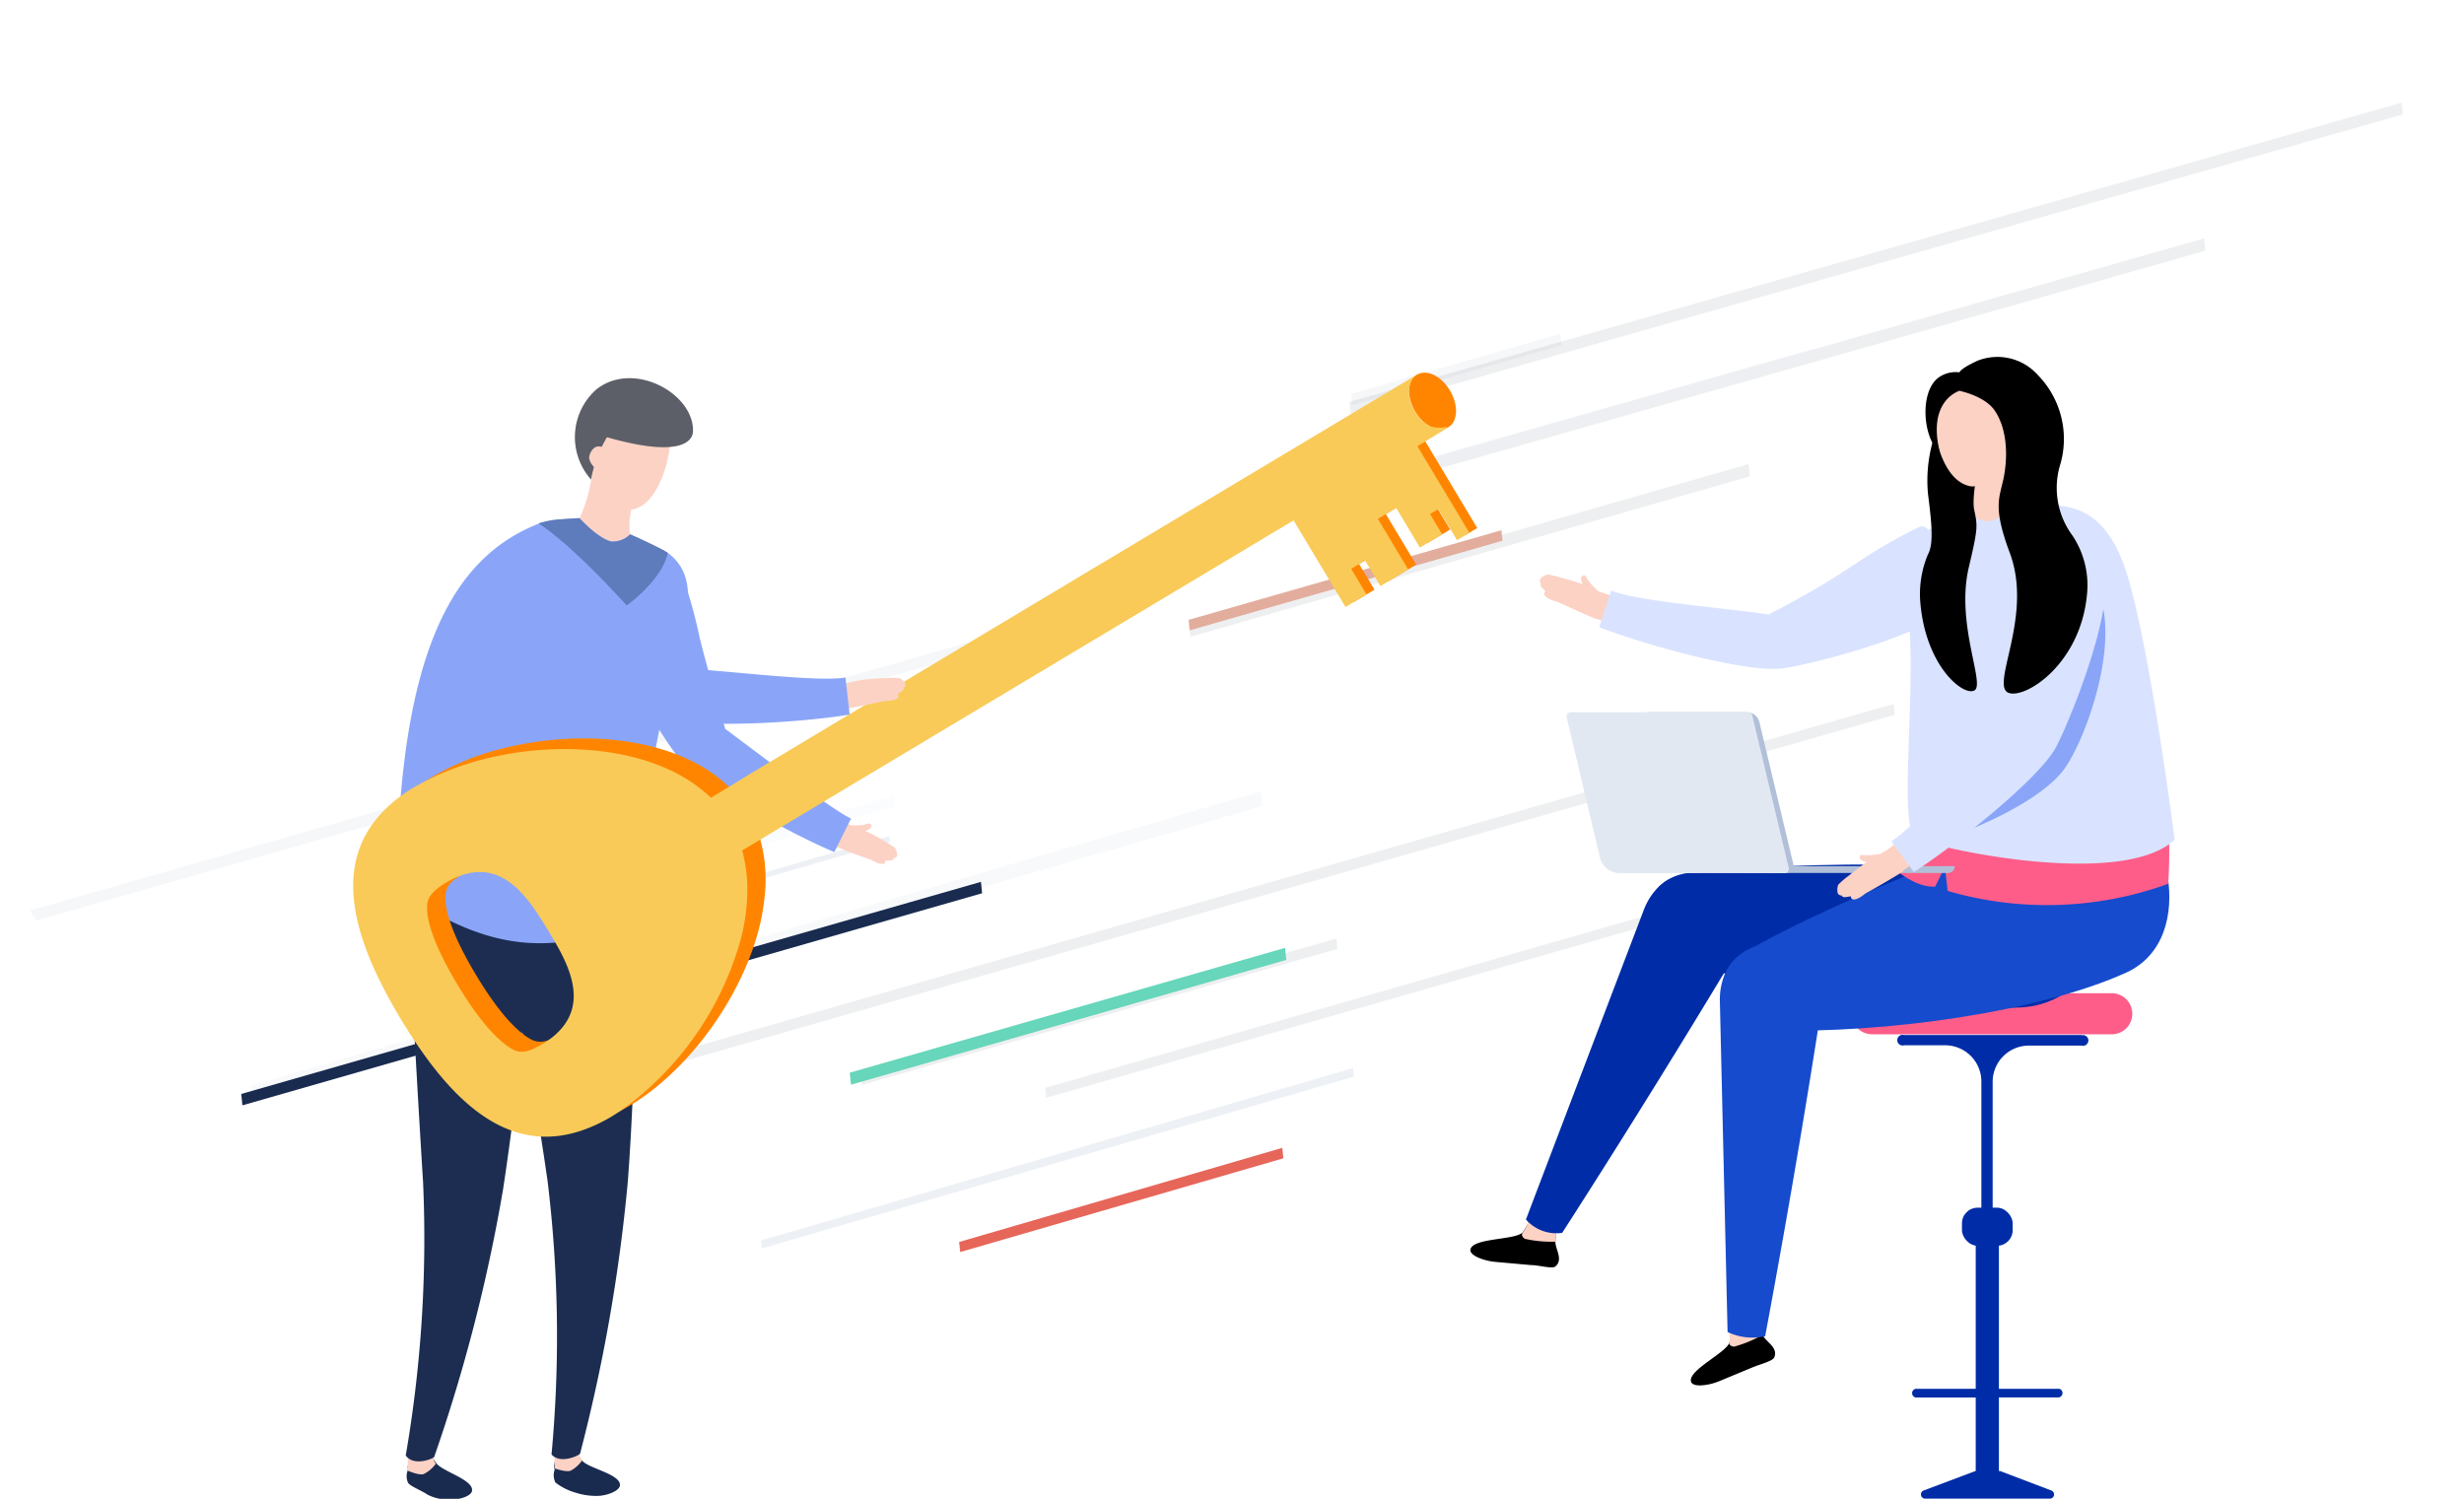 <?xml version="1.0" encoding="UTF-8"?> <svg xmlns="http://www.w3.org/2000/svg" xmlns:xlink="http://www.w3.org/1999/xlink" viewBox="0 0 240 146"><defs><style>.cls-1{isolation:isolate;}.cls-2{fill:#545d6b;opacity:0.1;}.cls-10,.cls-2,.cls-3,.cls-4,.cls-5,.cls-6,.cls-7,.cls-8,.cls-9{fill-rule:evenodd;}.cls-3{fill:#67d6ba;}.cls-4,.cls-5,.cls-6,.cls-9{fill:#edf0f4;}.cls-5{opacity:0.42;}.cls-6{opacity:0.52;mix-blend-mode:overlay;}.cls-7{fill:#e2ad9d;}.cls-8{fill:#e6665a;}.cls-9{opacity:0.23;}.cls-10,.cls-13{fill:#192b4f;}.cls-11{fill:#fcd2c5;}.cls-12{fill:#8aa5f8;}.cls-14{fill:#1c2d51;}.cls-15{fill:#5e7bbb;}.cls-16{fill:#5d5f68;}.cls-17{fill:#ff8500;}.cls-18{fill:url(#Безымянный_градиент_140);}.cls-19{fill:#f9ca58;}.cls-20{fill:#80b0ff;}.cls-21{fill:#002ca7;}.cls-22{fill:#fe5d89;}.cls-23{fill:#164bcd;}.cls-24{fill:#d9e3ff;}.cls-25{fill:#b1bfd9;}.cls-26{fill:#e2e8f1;}</style><linearGradient id="Безымянный_градиент_140" x1="768.53" y1="-182.43" x2="768.57" y2="-182.43" gradientTransform="translate(-641.98 160.97) rotate(4.29)" gradientUnits="userSpaceOnUse"><stop offset="0" stop-color="#ffd000"></stop><stop offset="1" stop-color="#ff7400"></stop></linearGradient></defs><g class="cls-1"><g id="Layer_1" data-name="Layer 1"><polygon class="cls-2" points="58.91 105.56 184.55 69.63 184.44 68.57 58.8 104.5 58.91 105.56"></polygon><polygon class="cls-2" points="130.16 91.42 83.84 104.67 83.95 105.68 130.27 92.43 130.16 91.42"></polygon><polygon class="cls-3" points="82.89 105.66 125.29 93.5 125.17 92.33 82.77 104.49 82.89 105.66"></polygon><polygon class="cls-2" points="101.9 106.94 169.35 87.6 169.25 86.63 101.8 105.97 101.9 106.94"></polygon><polygon class="cls-4" points="74.22 121.6 131.88 104.87 131.79 104.04 74.14 120.83 74.22 121.6"></polygon><polygon class="cls-5" points="24.58 107.06 122.95 78.52 122.8 77.11 24.44 105.75 24.58 107.06"></polygon><polygon class="cls-4" points="54.09 91.45 86.69 81.99 86.63 81.46 54.03 90.95 54.09 91.45"></polygon><polygon class="cls-2" points="115.94 62.03 170.44 46.4 170.32 45.2 115.82 60.83 115.94 62.03"></polygon><polygon class="cls-6" points="131.72 39.48 152.1 33.63 151.98 32.52 131.6 38.36 131.72 39.48"></polygon><polygon class="cls-7" points="115.88 61.4 146.35 52.67 146.24 51.65 115.77 60.38 115.88 61.4"></polygon><polygon class="cls-2" points="131.44 48.12 214.81 24.42 214.68 23.22 131.32 46.92 131.44 48.12"></polygon><polygon class="cls-2" points="131.56 40.29 234.04 11.15 233.92 10 131.44 39.14 131.56 40.29"></polygon><polygon class="cls-6" points="117.5 51.79 176.83 34.98 176.72 33.95 117.39 50.76 117.5 51.79"></polygon><path class="cls-6" d="M100.93,60.68l-98,28,.59,1,98-28Z"></path><polygon class="cls-8" points="93.53 121.96 125 112.83 124.9 111.81 93.42 120.98 93.53 121.96"></polygon><polygon class="cls-9" points="61.42 86.01 87.16 78.54 87.06 77.53 61.31 85.02 61.42 86.01"></polygon><polygon class="cls-10" points="23.61 107.67 95.66 87.01 95.55 85.9 23.5 106.56 23.61 107.67"></polygon><path class="cls-11" d="M84.32,80.3c.26-.06.52-.2.56.15s-.88.63-1.1.6c-.53-.23-.39-.54-.91-.68A4.72,4.72,0,0,0,84.32,80.3Z"></path><path class="cls-11" d="M82.47,80.25a11.31,11.31,0,0,1,1.59.58c.62.27,2,1,2,1.07a8.31,8.31,0,0,1,1.12.7,1.3,1.3,0,0,1,.2.74.39.39,0,0,1-.34.27c0,.34-.82.16-.8.24.06.33-.37.52-1.39-.1-.07,0-2.87-1-3.74-1.45A11.63,11.63,0,0,1,82.47,80.25Z"></path><path class="cls-11" d="M68.54,70.51a1.76,1.76,0,0,1,.52.19c2.48,1.46,10.75,8.48,13.58,9.6a9.11,9.11,0,0,0-1.14,2.15c-4.63-1.93-15.6-8-15.38-10A1.94,1.94,0,0,1,68.54,70.51Z"></path><path class="cls-11" d="M65.6,55.43c1.13,2.41,2.63,10.9,4.12,14.82,1.84,4.82-2.18,4.38-3.2,3.1C63.82,70,58,59.46,59.61,57.88,60.3,57.2,65.4,55,65.6,55.43Z"></path><path class="cls-12" d="M65.65,54.79a.66.66,0,0,1,.5.38,49.05,49.05,0,0,1,2,6.95c.71,2.95,2.41,8.57,2.49,8.88,1,.72,10.62,8.09,12.26,8.73L81.27,83C77.2,81.31,68.09,76.36,66,73.69S57,59.6,59.19,57.45C59.91,56.73,64.66,54.58,65.65,54.79Z"></path><path class="cls-13" d="M39.84,142.42l2-.9s.36.64.65,1c.58.81,3.57,1.59,3.49,2.65,0,.54-1.21.93-2.14.9a4.46,4.46,0,0,1-2.2-.48c-.59-.41-1.73-.83-1.9-1.17a1.54,1.54,0,0,1,0-1.25A1.16,1.16,0,0,1,39.84,142.42Z"></path><path class="cls-11" d="M42.2,141.44a1.34,1.34,0,0,0,.25,1.14,3.19,3.19,0,0,1-1.17,1c-.42.18-1.56-.32-1.56-.32,0-.6,0-1.5,0-1.5Z"></path><path class="cls-14" d="M39.26,80.63c4.5.65,11.11.49,12.66,0A256.81,256.81,0,0,1,49,115.85a161.54,161.54,0,0,1-6.71,26.07c0,.1-1.93,1-2.77-.14a124.37,124.37,0,0,0,1.69-26.6C40.5,103.92,39.26,80.63,39.26,80.63Z"></path><path class="cls-13" d="M54.09,142.29l1.89-1s.4.61.73,1c.64.75,3.68,1.29,3.68,2.36,0,.54-1.13,1-2.06,1.06a6.52,6.52,0,0,1-2.23-.3,5.8,5.8,0,0,1-2-1,1.56,1.56,0,0,1-.07-1.25A1.15,1.15,0,0,1,54.09,142.29Z"></path><path class="cls-11" d="M56.52,141.18a.93.93,0,0,0,.19,1.06,3.22,3.22,0,0,1-1.09,1c-.41.22-1.58-.2-1.58-.2a8.11,8.11,0,0,1,0-1.46Z"></path><path class="cls-14" d="M61.29,79.7A254.65,254.65,0,0,1,61.16,115,164.53,164.53,0,0,1,56.5,141.6c0,.1-1.86,1.09-2.78.08A124.78,124.78,0,0,0,53.33,115c-1.6-11.17-3.77-21.77-4.66-22.46V80.73C53.21,81,59.79,80.35,61.29,79.7Z"></path><path class="cls-11" d="M62,47.62c0,.25-1,2.89-.6,4.43-.43,1.32-4.2.85-4.94-1.58a14.63,14.63,0,0,0,1.29-5.32C58,45.42,61,47.64,62,47.62Z"></path><path class="cls-11" d="M61.72,41.08c1.72.11,3.32.71,3.49,2.37.06.6-.85,5.77-3.73,6.2-1.22.19-3.22-2.11-3.14-3.49,0,0,.11-1.88.11-1.9A3.16,3.16,0,0,1,61.72,41.08Z"></path><path class="cls-12" d="M52.49,51a21.11,21.11,0,0,1,3.95-.53s1.8,2,3.12,2.28a2.4,2.4,0,0,0,1.82-.7s3.17,1.42,3.73,1.85c2.15,1.65,2,4,1.8,5.84-.27,2-5.09,16.41-4.28,29.72-6,2.42-11.73,4.06-19.79-.28l.52-8.57-2.64,8c-.53-.14-1.67-.24-2.1-.32C38.62,63.39,44.16,54.28,52.49,51Z"></path><path class="cls-15" d="M56.44,50.47s1.8,2,3.12,2.28a2.4,2.4,0,0,0,1.82-.7s3,1.33,3.66,1.8c-.54,2.68-4,5.13-4,5.13s-5.07-5.7-8.58-8a8.6,8.6,0,0,1,1.94-.39Z"></path><path class="cls-16" d="M58.1,37.92c3.63-2.85,9.5.43,9.4,4.08,0,.81-.92,2.72-8.38.59a12.26,12.26,0,0,0-1.55,4.12A6.21,6.21,0,0,1,58.1,37.92Z"></path><path class="cls-11" d="M58.23,43.49a1.71,1.71,0,0,1,.79.17,22.16,22.16,0,0,1-.54,2.2,1.68,1.68,0,0,1-1.09-1.18C57.35,44.21,57.75,43.53,58.23,43.49Z"></path><path class="cls-17" d="M138,36.5c-.95.56-1,2.16-.17,3.58s2.29,2.1,3.24,1.54,1-2.17.16-3.58S139,35.93,138,36.5Z"></path><polygon class="cls-17" points="131.83 58.66 133.88 57.44 132.38 54.94 133.74 54.13 135.23 56.62 137.94 55 134.98 50.07 136.76 49.01 139.08 52.87 141.25 51.58 140.06 49.6 140.88 49.12 142.69 52.15 143.89 51.44 138.35 42.19 126.29 49.41 131.83 58.66"></polygon><path class="cls-17" d="M72.85,79A11.4,11.4,0,0,0,71,76.65c-3.17-3.09-8.11-4.55-13.27-4.71a32.3,32.3,0,0,0-8.9,1,25.14,25.14,0,0,0-6.69,2.72q-.42.24-.81.51c-7.88,5.35-5.63,13.54-.48,22.1s11.3,14.28,19.65,9.9c.31-.16.62-.34.94-.53,5.19-3.13,10.06-9.43,12.11-15.88a21.38,21.38,0,0,0,.92-4.35,14.81,14.81,0,0,0-.41-5.62A11.2,11.2,0,0,0,72.85,79Zm-18.26,21.7h0a8,8,0,0,1-.89.47,2,2,0,0,1-2.11,0c-1-.58-2.77-2.12-5.2-6.16s-3-6.3-3-7.5a2,2,0,0,1,1-1.9,6.09,6.09,0,0,1,.82-.56c5.27-3.16,8,1.25,10.07,4.62S59.84,97.49,54.59,100.66Z"></path><path class="cls-18" d="M138.07,36.47l0,0,0,0Z"></path><path class="cls-19" d="M141.05,41.64,138.83,43h0l-.77.46h0l-11.29,6.77-.77.46-2.35,1.4-2.18,1.31L83.36,76.21l-6.19,3.71h0l-1.94,1.16-1.15.69-1.79,1.07-3.67,2.2-2-5.76,2.62-1.57L71,76.65l2-1.23,6.25-3.75L138,36.5a.88.88,0,0,0-.24.19h0l-.1.11a1.13,1.13,0,0,0-.1.13,1,1,0,0,1-.08.14,2.19,2.19,0,0,0-.22.87.86.86,0,0,0,0,.16v.17c0,.08,0,.16,0,.24l0,.13a4.07,4.07,0,0,0,.55,1.44,2.39,2.39,0,0,0,.13.21l.15.2.15.19c.05.07.11.12.16.18l.15.15h0a.64.64,0,0,0,.15.13l0,0,0,0a.39.39,0,0,0,.1.08l0,0,.22.15.13.07a1.73,1.73,0,0,0,.37.16l.11,0,.23.06h.49l.11,0h.05l.18-.05h0Z"></path><path class="cls-20" d="M141.12,41.6l0,0h0Z"></path><polygon class="cls-19" points="131.06 59.13 133.1 57.9 131.61 55.41 132.96 54.59 134.46 57.09 137.16 55.47 134.21 50.54 135.99 49.47 138.3 53.34 140.47 52.04 139.29 50.07 140.1 49.58 141.92 52.62 143.12 51.9 137.57 42.65 125.51 49.88 131.06 59.13"></polygon><path class="cls-19" d="M71.07,80a11.52,11.52,0,0,0-1.85-2.31c-3-2.89-7.46-4.35-12.25-4.66a31.64,31.64,0,0,0-8.18.55,27.5,27.5,0,0,0-7.45,2.55l-1,.55C31.53,82,33.75,90.5,39.08,99.33S50.83,114,59.66,108.71l.85-.55A30.55,30.55,0,0,0,72.13,91.57a19.22,19.22,0,0,0,.66-5.35,14.52,14.52,0,0,0-.5-3.38A12.08,12.08,0,0,0,71.07,80ZM44.3,85.52c4.65-2.1,7.19,2,9.1,5.13s4.33,7.36.28,10.48a9,9,0,0,1-.88.59l0,0c-1.81,1.08-2.44.73-3,.42-1-.59-2.77-2.13-5.2-6.16s-3-6.31-3-7.5c0-.64,0-1.37,1.78-2.47A10.22,10.22,0,0,1,44.3,85.52Z"></path><path class="cls-11" d="M84,66.23c.67-.11,2.19-.18,2.3-.18a8.44,8.44,0,0,1,1.32,0,1.3,1.3,0,0,1,.56.53A.38.38,0,0,1,88,67c.17.28-.62.57-.56.63.23.24,0,.64-1.23.66-.07,0-3,.64-3.93.77a11.72,11.72,0,0,1,0-2.44A10.72,10.72,0,0,1,84,66.23Z"></path><path class="cls-12" d="M54.47,54.07a.7.7,0,0,1,.63.06A49.49,49.49,0,0,1,60.47,59a79.65,79.65,0,0,0,6.07,5.52,8.66,8.66,0,0,1,.78.65c1.24.06,2.91.21,4.67.37,3.85.35,8.63.78,10.36.45l.41,3.61c-4.35.75-14.69,1.44-17.87.29-3.33-1.15-15.15-7.09-14.46-10.07C50.66,58.78,53.51,54.43,54.47,54.07Z"></path><path class="cls-21" d="M202.78,100.82H185.46a.52.52,0,1,0,0,1h4a3.53,3.53,0,0,1,3.53,3.53v12.83h1.1V105.38a3.53,3.53,0,0,1,3.53-3.53h5.13a.52.52,0,1,0,0-1Z"></path><rect class="cls-21" x="191.1" y="117.64" width="4.94" height="3.71" rx="1.52"></rect><path class="cls-21" d="M200.53,135.28H194.7V120.79h-2.26v14.49h-5.83a.43.43,0,0,0,0,.85h5.83V144h2.26v-7.88h5.83a.43.43,0,0,0,0-.85Z"></path><path class="cls-21" d="M199.81,145.19l-5-1.9-.14,0h-2.12l-.14,0-5.05,1.9a.41.41,0,0,0,.15.79h12.2A.41.41,0,0,0,199.81,145.19Z"></path><path class="cls-22" d="M205.69,96.75H182.35a2,2,0,0,0-2,2h0a2,2,0,0,0,2,2h23.34a2,2,0,0,0,2-2h0A2,2,0,0,0,205.69,96.75Z"></path><path class="cls-21" d="M203.05,85.66c-3.93-1.6-28.67-2.06-39.09-.45-4.43.69-4.33,6.22-.45,7.93,10.36,4.55,23.83,5.37,33.16,5C204.86,97.84,207.29,87.39,203.05,85.66Z"></path><path d="M171.12,128.86l-2.65.32a10.47,10.47,0,0,1,0,1.53c-.17,1-4.21,2.81-3.74,3.92.21.53,1.71.33,2.7-.08l3.21-1.33c.71-.31,2-.61,2.18-1,.4-1-.85-1.51-1.13-2.19S171.12,128.86,171.12,128.86Z"></path><path class="cls-11" d="M168.35,129.11a5.09,5.09,0,0,1,.09,1.6s-.15.36.44.47a11.85,11.85,0,0,0,2.78-1.14c-.23-.59-.73-1.76-.73-1.76Z"></path><path class="cls-23" d="M206.16,78.52c-4.25,0-27.33,8.92-36.37,14.34-3.84,2.31-1.65,7.4,2.58,7.51,11.31.31,26.21-1.78,34.71-5.62C214.54,91.37,210.74,78.52,206.16,78.52Z"></path><path class="cls-23" d="M167.52,97.53l.75,32.22a5.68,5.68,0,0,0,3.66.41s2.68-14.11,5.19-30.17C178.77,89.4,167.35,90,167.52,97.53Z"></path><path class="cls-11" d="M154.63,56.43c-.14-.24-.23-.54-.53-.31s.19,1.13.38,1.28c.57.22.7-.11,1.2.17A5.18,5.18,0,0,1,154.63,56.43Z"></path><path class="cls-11" d="M154.44,57c-.67-.26-2.22-.69-2.33-.71a9.5,9.5,0,0,0-1.36-.33,1.43,1.43,0,0,0-.71.41.42.42,0,0,0,.05.46c-.24.25.5.73.43.78-.3.2-.11.67,1.11,1,.08,0,2.94,1.35,3.89,1.7a12.71,12.71,0,0,0,.54-2.53A13.35,13.35,0,0,0,154.44,57Z"></path><path class="cls-22" d="M187.25,51.79c-2.65,1-10.12,6.2-14.17,8-5,2.23-1.63,4.9.09,4.71,4.54-.5,16.75-4,16.74-6.42C189.9,57.08,187.73,51.61,187.25,51.79Z"></path><path class="cls-11" d="M173.78,60.89a1.75,1.75,0,0,0-.53-.24c-3-.76-14.4-1.68-17.35-3a10.43,10.43,0,0,1-.75,2.47c4.9,2,17.68,5.65,19,4A2.07,2.07,0,0,0,173.78,60.89Z"></path><path class="cls-24" d="M187.59,51.4a.75.75,0,0,0-.65-.07,51.13,51.13,0,0,0-6.44,3.74,79.69,79.69,0,0,1-7.29,4.3,7.9,7.9,0,0,0-.92.49c-1.27-.19-3-.39-4.8-.6-4-.46-8.87-1-10.55-1.74l-1.17,3.57c4.23,1.67,14.52,4.54,18,4s16.78-4,16.71-7.12C190.44,57,188.47,52,187.59,51.4Z"></path><path class="cls-22" d="M186.69,80l-2.84,4.06s2.45,2.46,4.65,2.3l.94-1.94.26,2.36a34.6,34.6,0,0,0,21.49-.69,48.64,48.64,0,0,0-.32-9.52Z"></path><path class="cls-11" d="M196.12,42.87c-.32.27-3,2.56-4,2.48a14.17,14.17,0,0,1-.26,4.58c.37,1.43,4.38,1.16,5.31-1.36C196.65,47.9,196,44.22,196.12,42.87Z"></path><path class="cls-24" d="M201.29,49.37c-1-.18-4.14-.8-4.14-.8s-2,2-3.44,2.22a2.57,2.57,0,0,1-1.87-.86s-3.45,1.31-4.06,1.72a5.5,5.5,0,0,0-2.26,6.07c1.64,6.86-.94,23.11,1.18,24,2.9,1.14,20.13,4.75,25.12.07,0,0-2.56-20-4.9-26.62C206,52.58,204.42,49.9,201.29,49.37Z"></path><path d="M192.65,42.49c-.4-1-3.3-1.62-4.15-.27a14.12,14.12,0,0,0-.71,5.88c.41,3.19.53,4.92,0,5.9a9.93,9.93,0,0,0-.73,4.86c.57,6.09,4.2,9,5.26,8.39s-1.85-6.5-.55-12c.91-3.86.85-4,.52-5.61S193.19,43.77,192.65,42.49Z"></path><path class="cls-11" d="M191.85,38c-1.83,0-3.24.84-3.52,2.58-.11.62.54,6.15,3.55,6.78,1.28.27,3.53-2,3.53-3.49v-2A3.84,3.84,0,0,0,191.85,38Z"></path><path d="M151.58,119.65l-2.49-1a10,10,0,0,1-.74,1.35c-.62.83-5,.54-5.13,1.75-.05.57,1.37,1.08,2.44,1.17l3.46.31c.77,0,2.07.4,2.38.13.81-.68-.05-1.73,0-2.46S151.58,119.65,151.58,119.65Z"></path><path class="cls-11" d="M149,118.59a4.86,4.86,0,0,1-.66,1.46s-.3.25.17.62a11.9,11.9,0,0,0,3,.28c.06-.64.16-1.9.16-1.9Z"></path><path class="cls-21" d="M160.1,88.66c-6.58,17.27-11.47,30.13-11.47,30.13a3.94,3.94,0,0,0,3.53,1.3s7.51-11.6,15.89-25.52C173.58,85.38,162.78,81.62,160.1,88.66Z"></path><path class="cls-12" d="M201.75,54.26c-.72,3.65-2.67,6.9-3.94,10.58-1.76,5.12-3.34,12.42-7,16.39,4.39-1.68,8.55-4,10.24-6.3,2.43-3.31,6.85-15.94,1.46-19.63A3.59,3.59,0,0,1,201.75,54.26Z"></path><path class="cls-25" d="M190.4,84.37h0a.68.68,0,0,1-.68.67h-16a.67.67,0,0,1-.68-.67H190.4Z"></path><path class="cls-25" d="M171.36,70.3l3.32,13.89c.06.22,0,.86-.82.86l-13.52-.17V69.38h9.79A1.24,1.24,0,0,1,171.36,70.3Z"></path><path class="cls-26" d="M153,69.38h17.29a.4.4,0,0,1,.38.29l3.56,14.88a.4.4,0,0,1-.38.5h-16.1a2,2,0,0,1-1.89-1.43L152.6,69.88A.4.4,0,0,1,153,69.38Z"></path><path class="cls-11" d="M181.7,83.3c-.28,0-.58-.13-.56.25s1,.51,1.25.44c.51-.33.32-.62.84-.86A5.25,5.25,0,0,1,181.7,83.3Z"></path><path class="cls-11" d="M183.62,82.94a12.75,12.75,0,0,0-1.56.87c-.61.38-1.87,1.39-1.95,1.46a8.32,8.32,0,0,0-1.06.91A1.38,1.38,0,0,0,179,87a.41.41,0,0,0,.4.23c.07.35.88,0,.88.11,0,.36.48.48,1.44-.33.06,0,2.82-1.58,3.67-2.14A12.46,12.46,0,0,0,183.62,82.94Z"></path><path class="cls-22" d="M197.13,54.19c-.78,2.72-.93,11.83-1.84,16.18-1.12,5.34,3,4.21,3.86,2.71,2.26-4,6.59-15.93,4.65-17.32C203,55.16,197.27,53.7,197.13,54.19Z"></path><path class="cls-11" d="M196.56,70.44a1.83,1.83,0,0,0-.5.29c-2.36,1.94-9.83,10.65-12.61,12.29a10,10,0,0,1,1.55,2c4.52-2.78,15-11,14.42-13A2.07,2.07,0,0,0,196.56,70.44Z"></path><path class="cls-24" d="M197.3,53.59a.72.72,0,0,0-.45.48c-.37,1.38-1.17,13.74-1.57,15.83a10.24,10.24,0,0,0-.15,1c-.9.92-2.07,2.19-3.31,3.53-2.69,2.92-6,6.57-7.61,7.51l2.2,3c3.84-2.44,12.22-9.07,13.85-12.16s6.66-15.9,4.07-17.7C203.46,54.55,198.27,53.2,197.3,53.59Z"></path><path d="M200.7,45.16a8.91,8.91,0,0,0-2.21-8.63,5.27,5.27,0,0,0-5.88-1.39c-1.73.8-1.75,1.13-1.75,1.13a2.85,2.85,0,0,0-1.86.39c-2.08,1.22-1.77,6-.05,7.41-1.28-5.09,1.91-6,1.91-6s2.41.48,3.4,1.88c1.17,1.67,1.39,4.3.87,6.75-.41,1.86-1,2.76.6,7.08,2.38,6.21-1.93,13-.09,13.71,1.67.62,7.15-2.9,7.66-9.85a8.7,8.7,0,0,0-1.45-5.49A7.79,7.79,0,0,1,200.7,45.16Z"></path></g></g></svg> 